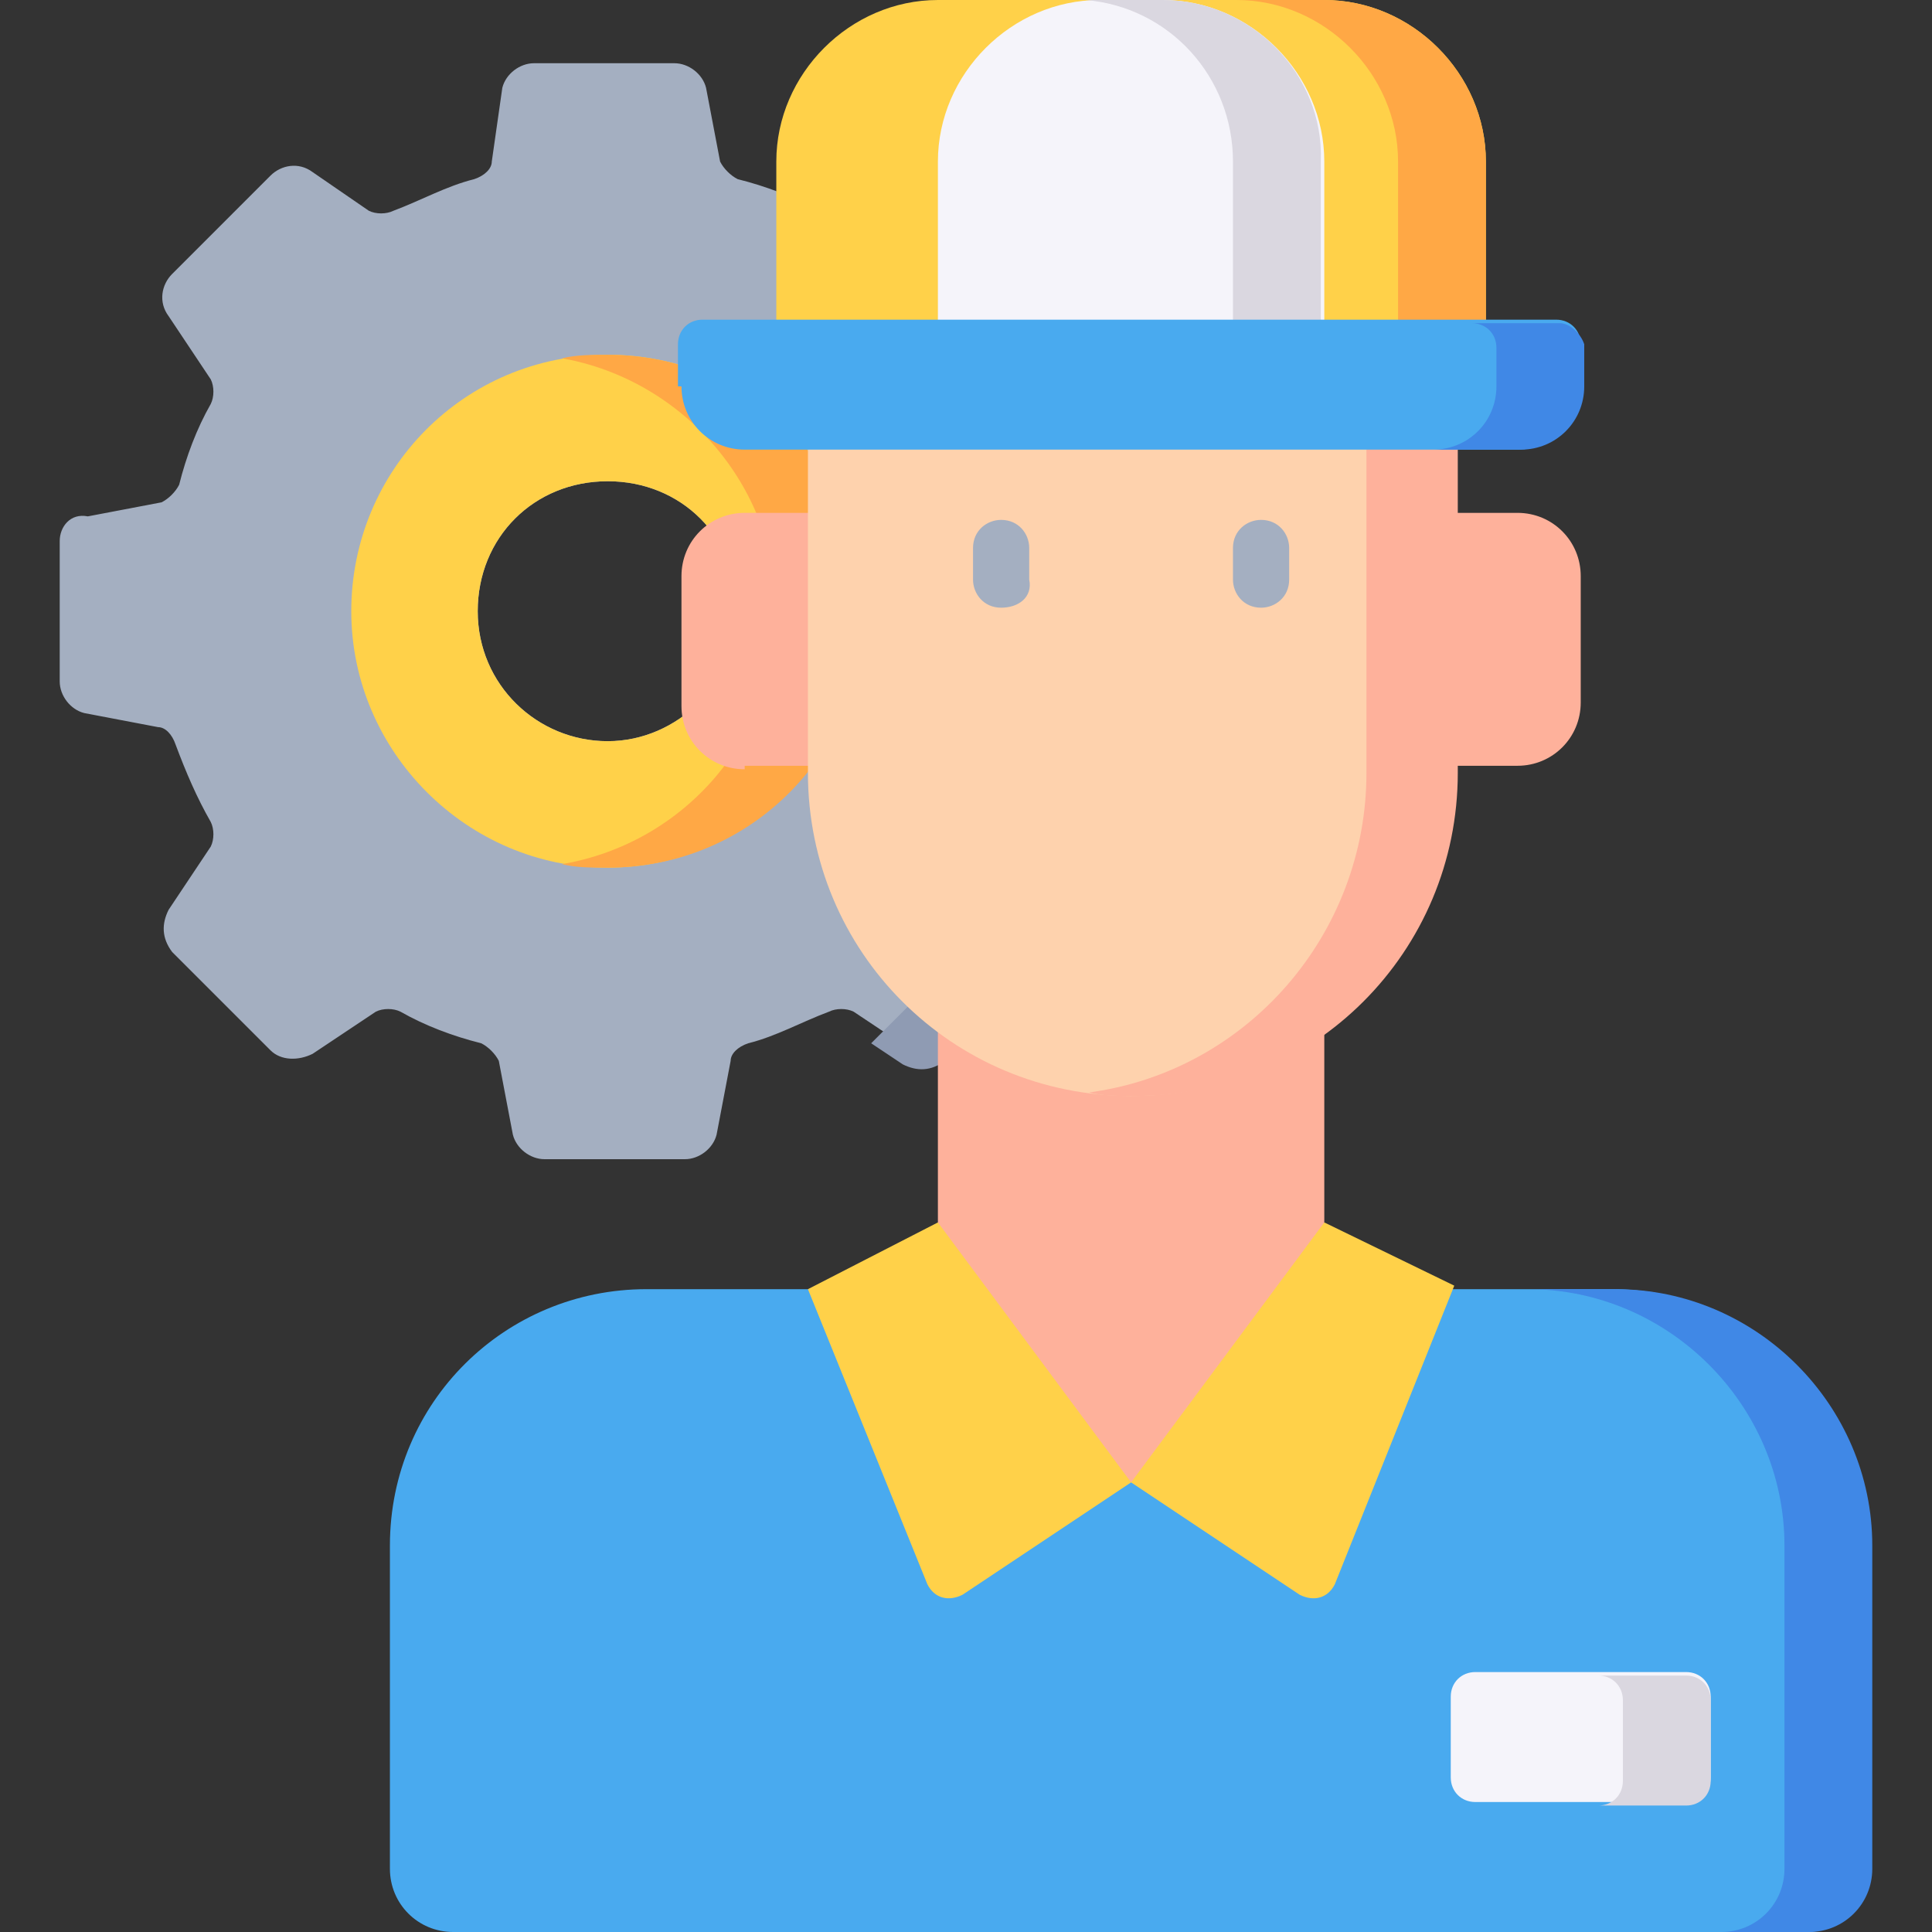 <svg width="55" height="55" version="1.1" id="Layer_1" xmlns="http://www.w3.org/2000/svg" xmlns:xlink="http://www.w3.org/1999/xlink" x="0px" y="0px"
	 viewBox="0 0 55 55" style="enable-background:new 0 0 55 55;" xml:space="preserve">
<rect x="0" y="0" width="55" height="55" fill="#333333" stroke="none"/>
<style type="text/css">
	.st0{fill:#A4AFC1;}
	.st1{fill:#FFD149;}
	.st2{fill:#FFA845;}
	.st3{fill:#8F9BB3;}
	.st4{fill:#FEB19B;}
	.st5{fill:#49AAEF;}
	.st6{fill:#4088E6;}
	.st7{fill:#FED2AD;}
	.st8{fill:#F5F4FA;}
	.st9{fill:#DAD7E0;}
</style>
<g>
	<path class="st0" d="M32.1,14.5l-2.1-0.4c-0.2,0-0.4-0.2-0.5-0.5c-0.2-0.8-0.6-1.5-0.9-2.3c-0.1-0.2-0.1-0.5,0-0.7L29.8,9
		c0.2-0.4,0.2-0.8-0.1-1.2L26.9,5c-0.3-0.3-0.8-0.4-1.2-0.1L24,6c-0.2,0.1-0.5,0.1-0.7,0c-0.7-0.4-1.5-0.7-2.3-0.9
		c-0.2-0.1-0.4-0.3-0.5-0.5l-0.4-2.1c-0.1-0.4-0.5-0.7-0.9-0.7h-4c-0.4,0-0.8,0.3-0.9,0.7L14,4.6c0,0.2-0.2,0.4-0.5,0.5
		c-0.8,0.2-1.5,0.6-2.3,0.9c-0.2,0.1-0.5,0.1-0.7,0L8.9,4.9C8.5,4.6,8,4.7,7.7,5L4.9,7.8C4.6,8.1,4.5,8.6,4.8,9l1.2,1.8
		c0.1,0.2,0.1,0.5,0,0.7c-0.4,0.7-0.7,1.5-0.9,2.3c-0.1,0.2-0.3,0.4-0.5,0.5l-2.1,0.4C2,14.6,1.7,15,1.7,15.4v4
		c0,0.4,0.3,0.8,0.7,0.9l2.1,0.4c0.2,0,0.4,0.2,0.5,0.5C5.3,22,5.6,22.7,6,23.4c0.1,0.2,0.1,0.5,0,0.7l-1.2,1.8
		c-0.2,0.4-0.2,0.8,0.1,1.2l2.8,2.8C8,30.2,8.5,30.2,8.9,30l1.8-1.2c0.2-0.1,0.5-0.1,0.7,0c0.7,0.4,1.5,0.7,2.3,0.9
		c0.2,0.1,0.4,0.3,0.5,0.5l0.4,2.1c0.1,0.4,0.5,0.7,0.9,0.7h4c0.4,0,0.8-0.3,0.9-0.7l0.4-2.1c0-0.2,0.2-0.4,0.5-0.5
		c0.8-0.2,1.5-0.6,2.3-0.9c0.2-0.1,0.5-0.1,0.7,0l1.8,1.2c0.4,0.2,0.8,0.2,1.2-0.1l2.8-2.8c0.3-0.3,0.4-0.8,0.1-1.2l-1.2-1.8
		c-0.1-0.2-0.1-0.5,0-0.7c0.4-0.7,0.7-1.5,0.9-2.3c0.1-0.2,0.3-0.4,0.5-0.5l2.1-0.4c0.4-0.1,0.7-0.5,0.7-0.9v-4
		C32.9,15,32.6,14.6,32.1,14.5z M17.3,21.1c-2,0-3.7-1.6-3.7-3.7s1.6-3.7,3.7-3.7s3.7,1.6,3.7,3.7C21,19.4,19.3,21.1,17.3,21.1z"/>
	<path class="st1" d="M17.3,10.1c-4.1,0-7.3,3.3-7.3,7.3c0,4,3.3,7.3,7.3,7.3s7.3-3.3,7.3-7.3C24.6,13.4,21.4,10.1,17.3,10.1z
		 M17.3,21.1c-2,0-3.7-1.6-3.7-3.7s1.6-3.7,3.7-3.7s3.7,1.6,3.7,3.7C21,19.4,19.3,21.1,17.3,21.1z"/>
	<path class="st2" d="M17.3,10.1c-0.4,0-0.9,0-1.3,0.1c3.4,0.6,6.1,3.6,6.1,7.2S19.5,24,16,24.6c0.4,0.1,0.8,0.1,1.3,0.1
		c4.1,0,7.3-3.3,7.3-7.3C24.6,13.4,21.4,10.1,17.3,10.1z"/>
	<path class="st3" d="M32.1,14.5l-2.1-0.4c-0.2,0-0.4-0.2-0.5-0.5c-0.2-0.8-0.6-1.5-0.9-2.3c-0.1-0.2-0.1-0.5,0-0.7L29.8,9
		c0.2-0.4,0.2-0.8-0.1-1.2L26.9,5c-0.3-0.3-0.8-0.4-1.2-0.1l-0.9,0.6l2.3,2.3c0.3,0.3,0.4,0.8,0.1,1.2l-1.2,1.8
		c-0.1,0.2-0.1,0.5,0,0.7c0.4,0.7,0.7,1.5,0.9,2.3c0.1,0.2,0.3,0.4,0.5,0.5l2.1,0.4c0.4,0.1,0.7,0.5,0.7,0.9v4
		c0,0.4-0.3,0.8-0.7,0.9l-2.1,0.4c-0.2,0-0.4,0.2-0.5,0.5c-0.2,0.8-0.6,1.5-0.9,2.3c-0.1,0.2-0.1,0.5,0,0.7l1.2,1.8
		c0.2,0.4,0.2,0.8-0.1,1.2l-2.3,2.3l0.9,0.6c0.4,0.2,0.8,0.2,1.2-0.1l2.8-2.8c0.3-0.3,0.4-0.8,0.1-1.2l-1.2-1.8
		c-0.1-0.2-0.1-0.5,0-0.7c0.4-0.7,0.7-1.5,0.9-2.3c0.1-0.2,0.3-0.4,0.5-0.5l2.1-0.4c0.4-0.1,0.7-0.5,0.7-0.9v-4
		C32.9,15,32.6,14.6,32.1,14.5z"/>
	<path class="st4" d="M21.2,21.9c-1,0-1.8-0.8-1.8-1.8v-3.7c0-1,0.8-1.8,1.8-1.8h22c1,0,1.8,0.8,1.8,1.8V20c0,1-0.8,1.8-1.8,1.8
		H21.2z"/>
	<path class="st5" d="M45.9,36.7c4,0,7.3,3.3,7.3,7.3l0,9.2c0,1-0.8,1.8-1.8,1.8H12.9c-1,0-1.8-0.8-1.8-1.8V44
		c0-4.1,3.3-7.3,7.3-7.3H45.9z"/>
	<path class="st6" d="M53.3,44c0-4-3.3-7.3-7.3-7.3h-2.5c4,0,7.3,3.3,7.3,7.3l0,9.2c0,1-0.8,1.8-1.8,1.8h2.5c1,0,1.8-0.8,1.8-1.8V44
		z"/>
	<path class="st4" d="M26.7,27.9v14.3h11V27.9L26.7,27.9z"/>
	<path class="st7" d="M41.4,8.3c0-2.5-2.1-4.6-4.6-4.6h-9.2c-2.5,0-4.6,2.1-4.6,4.6V22c0,5.1,4.1,9.2,9.2,9.2s9.2-4.1,9.2-9.2V8.3z"
		/>
	<path class="st4" d="M36.8,3.7h-2.5c2.5,0,4.6,2.1,4.6,4.6V22c0,4.6-3.4,8.5-7.9,9.1c0.4,0.1,0.8,0.1,1.3,0.1
		c5.1,0,9.2-4.1,9.2-9.2V8.3C41.4,5.7,39.3,3.7,36.8,3.7z"/>
	<g>
		<path class="st1" d="M26.7,34.8L23,36.7l3.4,8.4c0.2,0.4,0.6,0.5,1,0.3l4.8-3.2L26.7,34.8z"/>
		<path class="st1" d="M37.7,34.8l3.7,1.8L38,45.1c-0.2,0.4-0.6,0.5-1,0.3l-4.8-3.2L37.7,34.8z"/>
		<path class="st1" d="M42.3,9.6v-5c0-2.5-2.1-4.6-4.6-4.6h-11c-2.5,0-4.6,2.1-4.6,4.6v5H42.3z"/>
	</g>
	<path class="st8" d="M37.7,9.6v-5c0-2.5-2.1-4.6-4.6-4.6h-1.8c-2.5,0-4.6,2.1-4.6,4.6v5H37.7z"/>
	<path class="st9" d="M33.1,0h-1.8c-0.1,0-0.2,0-0.4,0c2.4,0.2,4.2,2.2,4.2,4.6v5h2.5v-5C37.7,2.1,35.6,0,33.1,0z"/>
	<path class="st0" d="M28.5,17.3c-0.5,0-0.8-0.4-0.8-0.8v-0.9c0-0.5,0.4-0.8,0.8-0.8c0.5,0,0.8,0.4,0.8,0.8v0.9
		C29.4,17,29,17.3,28.5,17.3z"/>
	<path class="st0" d="M35.9,17.3c-0.5,0-0.8-0.4-0.8-0.8v-0.9c0-0.5,0.4-0.8,0.8-0.8c0.5,0,0.8,0.4,0.8,0.8v0.9
		C36.7,17,36.3,17.3,35.9,17.3z"/>
	<path class="st8" d="M48,51.3h-6c-0.4,0-0.7-0.3-0.7-0.7v-2.3c0-0.4,0.3-0.7,0.7-0.7h6c0.4,0,0.7,0.3,0.7,0.7v2.3
		C48.7,51,48.4,51.3,48,51.3z"/>
	<path class="st9" d="M48,47.7h-2.5c0.4,0,0.7,0.3,0.7,0.7v2.3c0,0.4-0.3,0.7-0.7,0.7H48c0.4,0,0.7-0.3,0.7-0.7v-2.3
		C48.7,48,48.4,47.7,48,47.7z"/>
	<path class="st2" d="M37.7,0h-2.5c2.5,0,4.6,2.1,4.6,4.6v5h2.5v-5C42.3,2.1,40.2,0,37.7,0z"/>
	<path class="st5" d="M19.4,11c0,1,0.8,1.8,1.8,1.8h22c1,0,1.8-0.8,1.8-1.8V9.8c0-0.4-0.3-0.7-0.7-0.7H20c-0.4,0-0.7,0.3-0.7,0.7V11
		z"/>
	<path class="st6" d="M44.4,9.2h-2.5c0.4,0,0.7,0.3,0.7,0.7V11c0,1-0.8,1.8-1.8,1.8h2.5c1,0,1.8-0.8,1.8-1.8V9.8
		C45,9.5,44.7,9.2,44.4,9.2z"/>
</g>
</svg>

